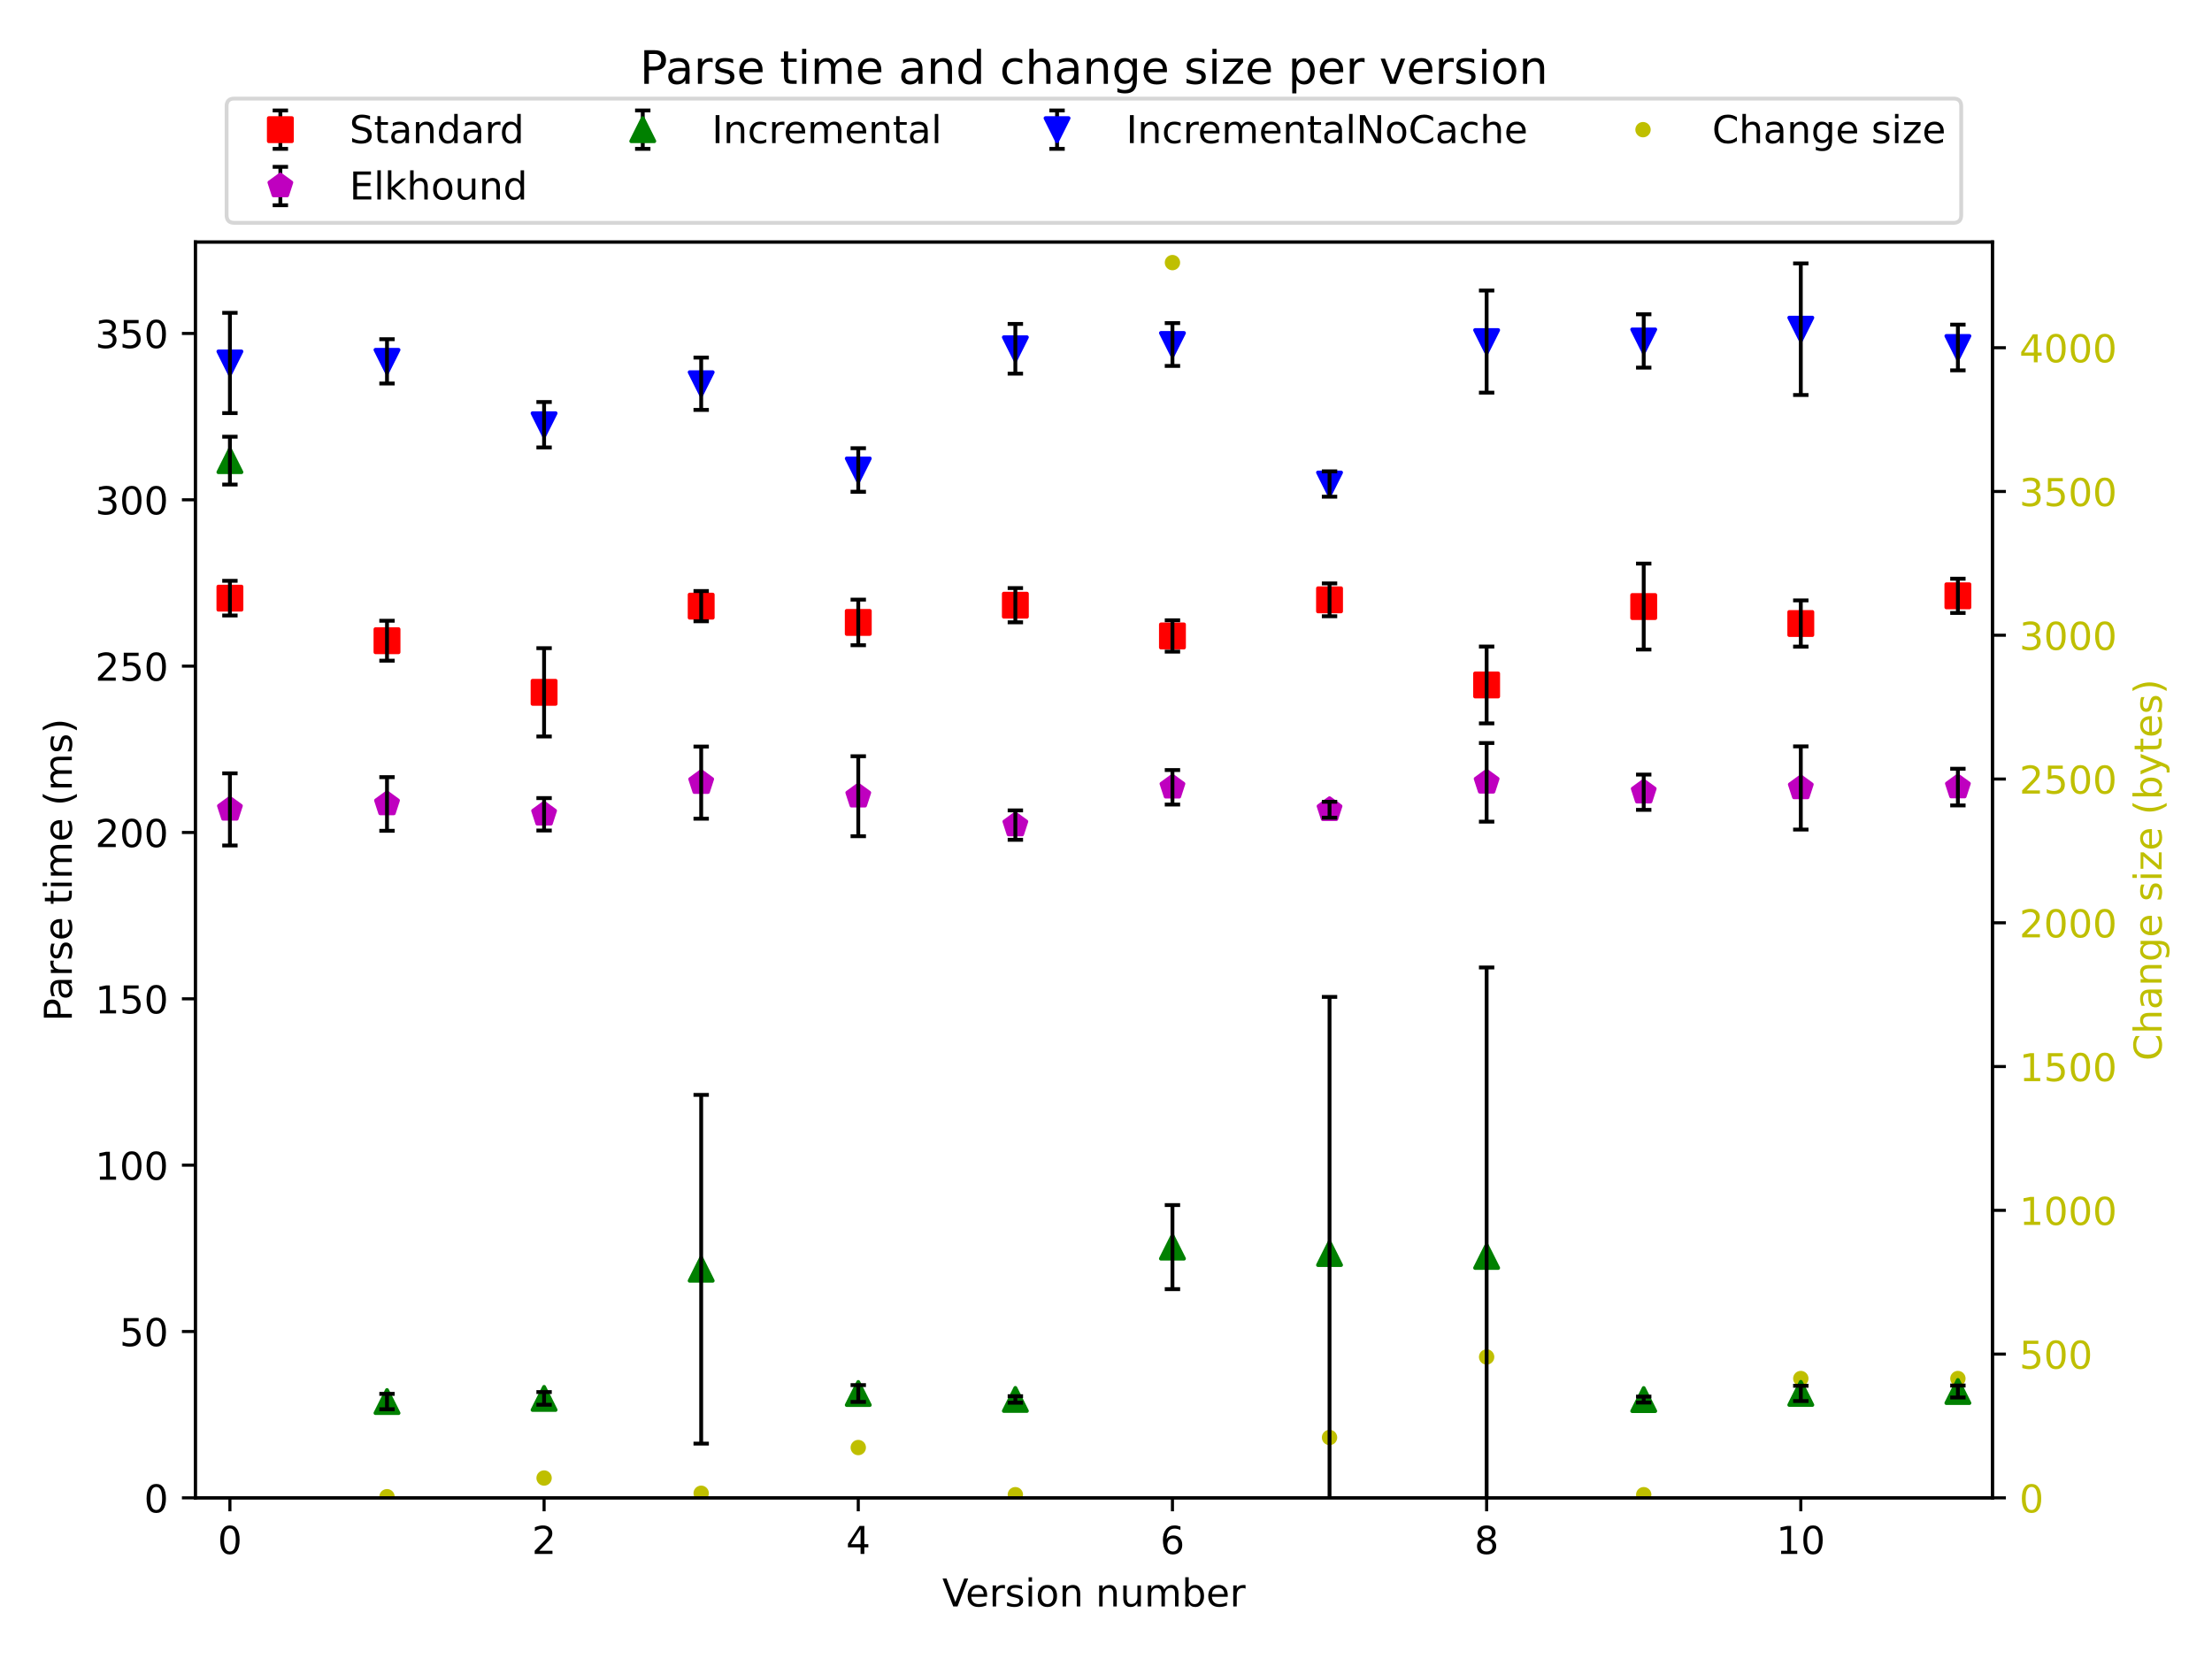 <?xml version="1.0" encoding="utf-8" standalone="no"?>
<!DOCTYPE svg PUBLIC "-//W3C//DTD SVG 1.1//EN"
  "http://www.w3.org/Graphics/SVG/1.1/DTD/svg11.dtd">
<!-- Created with matplotlib (https://matplotlib.org/) -->
<svg height="432pt" version="1.1" viewBox="0 0 576 432" width="576pt" xmlns="http://www.w3.org/2000/svg" xmlns:xlink="http://www.w3.org/1999/xlink">
 <defs>
  <style type="text/css">*{stroke-linecap:butt;stroke-linejoin:round;}</style>
 </defs>
 <g id="figure_1">
  <g id="patch_1">
   <path d="M 0 432 
L 576 432 
L 576 0 
L 0 0 
z
" style="fill:#ffffff;"/>
  </g>
  <g id="axes_1">
   <g id="matplotlib.axis_1">
    <g id="ytick_1">
     <g id="line2d_1">
      <defs>
       <path d="M 0 0 
L 3.5 0 
" id="m959ae2ead9" style="stroke:#000000;stroke-width:0.8;"/>
      </defs>
      <g>
       <use style="stroke:#000000;stroke-width:0.8;" x="518.83" xlink:href="#m959ae2ead9" y="390.04"/>
      </g>
     </g>
     <g id="text_1">
      <!-- 0 -->
      <g style="fill:#bfbf00;" transform="translate(525.83 393.839)scale(0.1 -0.1)">
       <defs>
        <path d="M 31.781 66.406 
Q 24.172 66.406 20.328 58.906 
Q 16.5 51.422 16.5 36.375 
Q 16.5 21.391 20.328 13.891 
Q 24.172 6.391 31.781 6.391 
Q 39.453 6.391 43.281 13.891 
Q 47.125 21.391 47.125 36.375 
Q 47.125 51.422 43.281 58.906 
Q 39.453 66.406 31.781 66.406 
z
M 31.781 74.219 
Q 44.047 74.219 50.516 64.516 
Q 56.984 54.828 56.984 36.375 
Q 56.984 17.969 50.516 8.266 
Q 44.047 -1.422 31.781 -1.422 
Q 19.531 -1.422 13.062 8.266 
Q 6.594 17.969 6.594 36.375 
Q 6.594 54.828 13.062 64.516 
Q 19.531 74.219 31.781 74.219 
z
" id="DejaVuSans-48"/>
       </defs>
       <use xlink:href="#DejaVuSans-48"/>
      </g>
     </g>
    </g>
    <g id="ytick_2">
     <g id="line2d_2">
      <g>
       <use style="stroke:#000000;stroke-width:0.8;" x="518.83" xlink:href="#m959ae2ead9" y="352.603"/>
      </g>
     </g>
     <g id="text_2">
      <!-- 500 -->
      <g style="fill:#bfbf00;" transform="translate(525.83 356.402)scale(0.1 -0.1)">
       <defs>
        <path d="M 10.797 72.906 
L 49.516 72.906 
L 49.516 64.594 
L 19.828 64.594 
L 19.828 46.734 
Q 21.969 47.469 24.109 47.828 
Q 26.266 48.188 28.422 48.188 
Q 40.625 48.188 47.75 41.5 
Q 54.891 34.812 54.891 23.391 
Q 54.891 11.625 47.562 5.094 
Q 40.234 -1.422 26.906 -1.422 
Q 22.312 -1.422 17.547 -0.641 
Q 12.797 0.141 7.719 1.703 
L 7.719 11.625 
Q 12.109 9.234 16.797 8.062 
Q 21.484 6.891 26.703 6.891 
Q 35.156 6.891 40.078 11.328 
Q 45.016 15.766 45.016 23.391 
Q 45.016 31 40.078 35.438 
Q 35.156 39.891 26.703 39.891 
Q 22.75 39.891 18.812 39.016 
Q 14.891 38.141 10.797 36.281 
z
" id="DejaVuSans-53"/>
       </defs>
       <use xlink:href="#DejaVuSans-53"/>
       <use x="63.623" xlink:href="#DejaVuSans-48"/>
       <use x="127.246" xlink:href="#DejaVuSans-48"/>
      </g>
     </g>
    </g>
    <g id="ytick_3">
     <g id="line2d_3">
      <g>
       <use style="stroke:#000000;stroke-width:0.8;" x="518.83" xlink:href="#m959ae2ead9" y="315.166"/>
      </g>
     </g>
     <g id="text_3">
      <!-- 1000 -->
      <g style="fill:#bfbf00;" transform="translate(525.83 318.965)scale(0.1 -0.1)">
       <defs>
        <path d="M 12.406 8.297 
L 28.516 8.297 
L 28.516 63.922 
L 10.984 60.406 
L 10.984 69.391 
L 28.422 72.906 
L 38.281 72.906 
L 38.281 8.297 
L 54.391 8.297 
L 54.391 0 
L 12.406 0 
z
" id="DejaVuSans-49"/>
       </defs>
       <use xlink:href="#DejaVuSans-49"/>
       <use x="63.623" xlink:href="#DejaVuSans-48"/>
       <use x="127.246" xlink:href="#DejaVuSans-48"/>
       <use x="190.869" xlink:href="#DejaVuSans-48"/>
      </g>
     </g>
    </g>
    <g id="ytick_4">
     <g id="line2d_4">
      <g>
       <use style="stroke:#000000;stroke-width:0.8;" x="518.83" xlink:href="#m959ae2ead9" y="277.729"/>
      </g>
     </g>
     <g id="text_4">
      <!-- 1500 -->
      <g style="fill:#bfbf00;" transform="translate(525.83 281.528)scale(0.1 -0.1)">
       <use xlink:href="#DejaVuSans-49"/>
       <use x="63.623" xlink:href="#DejaVuSans-53"/>
       <use x="127.246" xlink:href="#DejaVuSans-48"/>
       <use x="190.869" xlink:href="#DejaVuSans-48"/>
      </g>
     </g>
    </g>
    <g id="ytick_5">
     <g id="line2d_5">
      <g>
       <use style="stroke:#000000;stroke-width:0.8;" x="518.83" xlink:href="#m959ae2ead9" y="240.291"/>
      </g>
     </g>
     <g id="text_5">
      <!-- 2000 -->
      <g style="fill:#bfbf00;" transform="translate(525.83 244.091)scale(0.1 -0.1)">
       <defs>
        <path d="M 19.188 8.297 
L 53.609 8.297 
L 53.609 0 
L 7.328 0 
L 7.328 8.297 
Q 12.938 14.109 22.625 23.891 
Q 32.328 33.688 34.812 36.531 
Q 39.547 41.844 41.422 45.531 
Q 43.312 49.219 43.312 52.781 
Q 43.312 58.594 39.234 62.25 
Q 35.156 65.922 28.609 65.922 
Q 23.969 65.922 18.812 64.312 
Q 13.672 62.703 7.812 59.422 
L 7.812 69.391 
Q 13.766 71.781 18.938 73 
Q 24.125 74.219 28.422 74.219 
Q 39.75 74.219 46.484 68.547 
Q 53.219 62.891 53.219 53.422 
Q 53.219 48.922 51.531 44.891 
Q 49.859 40.875 45.406 35.406 
Q 44.188 33.984 37.641 27.219 
Q 31.109 20.453 19.188 8.297 
z
" id="DejaVuSans-50"/>
       </defs>
       <use xlink:href="#DejaVuSans-50"/>
       <use x="63.623" xlink:href="#DejaVuSans-48"/>
       <use x="127.246" xlink:href="#DejaVuSans-48"/>
       <use x="190.869" xlink:href="#DejaVuSans-48"/>
      </g>
     </g>
    </g>
    <g id="ytick_6">
     <g id="line2d_6">
      <g>
       <use style="stroke:#000000;stroke-width:0.8;" x="518.83" xlink:href="#m959ae2ead9" y="202.854"/>
      </g>
     </g>
     <g id="text_6">
      <!-- 2500 -->
      <g style="fill:#bfbf00;" transform="translate(525.83 206.653)scale(0.1 -0.1)">
       <use xlink:href="#DejaVuSans-50"/>
       <use x="63.623" xlink:href="#DejaVuSans-53"/>
       <use x="127.246" xlink:href="#DejaVuSans-48"/>
       <use x="190.869" xlink:href="#DejaVuSans-48"/>
      </g>
     </g>
    </g>
    <g id="ytick_7">
     <g id="line2d_7">
      <g>
       <use style="stroke:#000000;stroke-width:0.8;" x="518.83" xlink:href="#m959ae2ead9" y="165.417"/>
      </g>
     </g>
     <g id="text_7">
      <!-- 3000 -->
      <g style="fill:#bfbf00;" transform="translate(525.83 169.216)scale(0.1 -0.1)">
       <defs>
        <path d="M 40.578 39.312 
Q 47.656 37.797 51.625 33 
Q 55.609 28.219 55.609 21.188 
Q 55.609 10.406 48.188 4.484 
Q 40.766 -1.422 27.094 -1.422 
Q 22.516 -1.422 17.656 -0.516 
Q 12.797 0.391 7.625 2.203 
L 7.625 11.719 
Q 11.719 9.328 16.594 8.109 
Q 21.484 6.891 26.812 6.891 
Q 36.078 6.891 40.938 10.547 
Q 45.797 14.203 45.797 21.188 
Q 45.797 27.641 41.281 31.266 
Q 36.766 34.906 28.719 34.906 
L 20.219 34.906 
L 20.219 43.016 
L 29.109 43.016 
Q 36.375 43.016 40.234 45.922 
Q 44.094 48.828 44.094 54.297 
Q 44.094 59.906 40.109 62.906 
Q 36.141 65.922 28.719 65.922 
Q 24.656 65.922 20.016 65.031 
Q 15.375 64.156 9.812 62.312 
L 9.812 71.094 
Q 15.438 72.656 20.344 73.438 
Q 25.25 74.219 29.594 74.219 
Q 40.828 74.219 47.359 69.109 
Q 53.906 64.016 53.906 55.328 
Q 53.906 49.266 50.438 45.094 
Q 46.969 40.922 40.578 39.312 
z
" id="DejaVuSans-51"/>
       </defs>
       <use xlink:href="#DejaVuSans-51"/>
       <use x="63.623" xlink:href="#DejaVuSans-48"/>
       <use x="127.246" xlink:href="#DejaVuSans-48"/>
       <use x="190.869" xlink:href="#DejaVuSans-48"/>
      </g>
     </g>
    </g>
    <g id="ytick_8">
     <g id="line2d_8">
      <g>
       <use style="stroke:#000000;stroke-width:0.8;" x="518.83" xlink:href="#m959ae2ead9" y="127.98"/>
      </g>
     </g>
     <g id="text_8">
      <!-- 3500 -->
      <g style="fill:#bfbf00;" transform="translate(525.83 131.779)scale(0.1 -0.1)">
       <use xlink:href="#DejaVuSans-51"/>
       <use x="63.623" xlink:href="#DejaVuSans-53"/>
       <use x="127.246" xlink:href="#DejaVuSans-48"/>
       <use x="190.869" xlink:href="#DejaVuSans-48"/>
      </g>
     </g>
    </g>
    <g id="ytick_9">
     <g id="line2d_9">
      <g>
       <use style="stroke:#000000;stroke-width:0.8;" x="518.83" xlink:href="#m959ae2ead9" y="90.543"/>
      </g>
     </g>
     <g id="text_9">
      <!-- 4000 -->
      <g style="fill:#bfbf00;" transform="translate(525.83 94.342)scale(0.1 -0.1)">
       <defs>
        <path d="M 37.797 64.312 
L 12.891 25.391 
L 37.797 25.391 
z
M 35.203 72.906 
L 47.609 72.906 
L 47.609 25.391 
L 58.016 25.391 
L 58.016 17.188 
L 47.609 17.188 
L 47.609 0 
L 37.797 0 
L 37.797 17.188 
L 4.891 17.188 
L 4.891 26.703 
z
" id="DejaVuSans-52"/>
       </defs>
       <use xlink:href="#DejaVuSans-52"/>
       <use x="63.623" xlink:href="#DejaVuSans-48"/>
       <use x="127.246" xlink:href="#DejaVuSans-48"/>
       <use x="190.869" xlink:href="#DejaVuSans-48"/>
      </g>
     </g>
    </g>
    <g id="text_10">
     <!-- Change size (bytes) -->
     <g style="fill:#bfbf00;" transform="translate(562.878 276.225)rotate(-90)scale(0.1 -0.1)">
      <defs>
       <path d="M 64.406 67.281 
L 64.406 56.891 
Q 59.422 61.531 53.781 63.812 
Q 48.141 66.109 41.797 66.109 
Q 29.297 66.109 22.656 58.469 
Q 16.016 50.828 16.016 36.375 
Q 16.016 21.969 22.656 14.328 
Q 29.297 6.688 41.797 6.688 
Q 48.141 6.688 53.781 8.984 
Q 59.422 11.281 64.406 15.922 
L 64.406 5.609 
Q 59.234 2.094 53.438 0.328 
Q 47.656 -1.422 41.219 -1.422 
Q 24.656 -1.422 15.125 8.703 
Q 5.609 18.844 5.609 36.375 
Q 5.609 53.953 15.125 64.078 
Q 24.656 74.219 41.219 74.219 
Q 47.75 74.219 53.531 72.484 
Q 59.328 70.75 64.406 67.281 
z
" id="DejaVuSans-67"/>
       <path d="M 54.891 33.016 
L 54.891 0 
L 45.906 0 
L 45.906 32.719 
Q 45.906 40.484 42.875 44.328 
Q 39.844 48.188 33.797 48.188 
Q 26.516 48.188 22.312 43.547 
Q 18.109 38.922 18.109 30.906 
L 18.109 0 
L 9.078 0 
L 9.078 75.984 
L 18.109 75.984 
L 18.109 46.188 
Q 21.344 51.125 25.703 53.562 
Q 30.078 56 35.797 56 
Q 45.219 56 50.047 50.172 
Q 54.891 44.344 54.891 33.016 
z
" id="DejaVuSans-104"/>
       <path d="M 34.281 27.484 
Q 23.391 27.484 19.188 25 
Q 14.984 22.516 14.984 16.5 
Q 14.984 11.719 18.141 8.906 
Q 21.297 6.109 26.703 6.109 
Q 34.188 6.109 38.703 11.406 
Q 43.219 16.703 43.219 25.484 
L 43.219 27.484 
z
M 52.203 31.203 
L 52.203 0 
L 43.219 0 
L 43.219 8.297 
Q 40.141 3.328 35.547 0.953 
Q 30.953 -1.422 24.312 -1.422 
Q 15.922 -1.422 10.953 3.297 
Q 6 8.016 6 15.922 
Q 6 25.141 12.172 29.828 
Q 18.359 34.516 30.609 34.516 
L 43.219 34.516 
L 43.219 35.406 
Q 43.219 41.609 39.141 45 
Q 35.062 48.391 27.688 48.391 
Q 23 48.391 18.547 47.266 
Q 14.109 46.141 10.016 43.891 
L 10.016 52.203 
Q 14.938 54.109 19.578 55.047 
Q 24.219 56 28.609 56 
Q 40.484 56 46.344 49.844 
Q 52.203 43.703 52.203 31.203 
z
" id="DejaVuSans-97"/>
       <path d="M 54.891 33.016 
L 54.891 0 
L 45.906 0 
L 45.906 32.719 
Q 45.906 40.484 42.875 44.328 
Q 39.844 48.188 33.797 48.188 
Q 26.516 48.188 22.312 43.547 
Q 18.109 38.922 18.109 30.906 
L 18.109 0 
L 9.078 0 
L 9.078 54.688 
L 18.109 54.688 
L 18.109 46.188 
Q 21.344 51.125 25.703 53.562 
Q 30.078 56 35.797 56 
Q 45.219 56 50.047 50.172 
Q 54.891 44.344 54.891 33.016 
z
" id="DejaVuSans-110"/>
       <path d="M 45.406 27.984 
Q 45.406 37.75 41.375 43.109 
Q 37.359 48.484 30.078 48.484 
Q 22.859 48.484 18.828 43.109 
Q 14.797 37.75 14.797 27.984 
Q 14.797 18.266 18.828 12.891 
Q 22.859 7.516 30.078 7.516 
Q 37.359 7.516 41.375 12.891 
Q 45.406 18.266 45.406 27.984 
z
M 54.391 6.781 
Q 54.391 -7.172 48.188 -13.984 
Q 42 -20.797 29.203 -20.797 
Q 24.469 -20.797 20.266 -20.094 
Q 16.062 -19.391 12.109 -17.922 
L 12.109 -9.188 
Q 16.062 -11.328 19.922 -12.344 
Q 23.781 -13.375 27.781 -13.375 
Q 36.625 -13.375 41.016 -8.766 
Q 45.406 -4.156 45.406 5.172 
L 45.406 9.625 
Q 42.625 4.781 38.281 2.391 
Q 33.938 0 27.875 0 
Q 17.828 0 11.672 7.656 
Q 5.516 15.328 5.516 27.984 
Q 5.516 40.672 11.672 48.328 
Q 17.828 56 27.875 56 
Q 33.938 56 38.281 53.609 
Q 42.625 51.219 45.406 46.391 
L 45.406 54.688 
L 54.391 54.688 
z
" id="DejaVuSans-103"/>
       <path d="M 56.203 29.594 
L 56.203 25.203 
L 14.891 25.203 
Q 15.484 15.922 20.484 11.062 
Q 25.484 6.203 34.422 6.203 
Q 39.594 6.203 44.453 7.469 
Q 49.312 8.734 54.109 11.281 
L 54.109 2.781 
Q 49.266 0.734 44.188 -0.344 
Q 39.109 -1.422 33.891 -1.422 
Q 20.797 -1.422 13.156 6.188 
Q 5.516 13.812 5.516 26.812 
Q 5.516 40.234 12.766 48.109 
Q 20.016 56 32.328 56 
Q 43.359 56 49.781 48.891 
Q 56.203 41.797 56.203 29.594 
z
M 47.219 32.234 
Q 47.125 39.594 43.094 43.984 
Q 39.062 48.391 32.422 48.391 
Q 24.906 48.391 20.391 44.141 
Q 15.875 39.891 15.188 32.172 
z
" id="DejaVuSans-101"/>
       <path id="DejaVuSans-32"/>
       <path d="M 44.281 53.078 
L 44.281 44.578 
Q 40.484 46.531 36.375 47.5 
Q 32.281 48.484 27.875 48.484 
Q 21.188 48.484 17.844 46.438 
Q 14.5 44.391 14.5 40.281 
Q 14.5 37.156 16.891 35.375 
Q 19.281 33.594 26.516 31.984 
L 29.594 31.297 
Q 39.156 29.25 43.188 25.516 
Q 47.219 21.781 47.219 15.094 
Q 47.219 7.469 41.188 3.016 
Q 35.156 -1.422 24.609 -1.422 
Q 20.219 -1.422 15.453 -0.562 
Q 10.688 0.297 5.422 2 
L 5.422 11.281 
Q 10.406 8.688 15.234 7.391 
Q 20.062 6.109 24.812 6.109 
Q 31.156 6.109 34.562 8.281 
Q 37.984 10.453 37.984 14.406 
Q 37.984 18.062 35.516 20.016 
Q 33.062 21.969 24.703 23.781 
L 21.578 24.516 
Q 13.234 26.266 9.516 29.906 
Q 5.812 33.547 5.812 39.891 
Q 5.812 47.609 11.281 51.797 
Q 16.75 56 26.812 56 
Q 31.781 56 36.172 55.266 
Q 40.578 54.547 44.281 53.078 
z
" id="DejaVuSans-115"/>
       <path d="M 9.422 54.688 
L 18.406 54.688 
L 18.406 0 
L 9.422 0 
z
M 9.422 75.984 
L 18.406 75.984 
L 18.406 64.594 
L 9.422 64.594 
z
" id="DejaVuSans-105"/>
       <path d="M 5.516 54.688 
L 48.188 54.688 
L 48.188 46.484 
L 14.406 7.172 
L 48.188 7.172 
L 48.188 0 
L 4.297 0 
L 4.297 8.203 
L 38.094 47.516 
L 5.516 47.516 
z
" id="DejaVuSans-122"/>
       <path d="M 31 75.875 
Q 24.469 64.656 21.281 53.656 
Q 18.109 42.672 18.109 31.391 
Q 18.109 20.125 21.312 9.062 
Q 24.516 -2 31 -13.188 
L 23.188 -13.188 
Q 15.875 -1.703 12.234 9.375 
Q 8.594 20.453 8.594 31.391 
Q 8.594 42.281 12.203 53.312 
Q 15.828 64.359 23.188 75.875 
z
" id="DejaVuSans-40"/>
       <path d="M 48.688 27.297 
Q 48.688 37.203 44.609 42.844 
Q 40.531 48.484 33.406 48.484 
Q 26.266 48.484 22.188 42.844 
Q 18.109 37.203 18.109 27.297 
Q 18.109 17.391 22.188 11.75 
Q 26.266 6.109 33.406 6.109 
Q 40.531 6.109 44.609 11.75 
Q 48.688 17.391 48.688 27.297 
z
M 18.109 46.391 
Q 20.953 51.266 25.266 53.625 
Q 29.594 56 35.594 56 
Q 45.562 56 51.781 48.094 
Q 58.016 40.188 58.016 27.297 
Q 58.016 14.406 51.781 6.484 
Q 45.562 -1.422 35.594 -1.422 
Q 29.594 -1.422 25.266 0.953 
Q 20.953 3.328 18.109 8.203 
L 18.109 0 
L 9.078 0 
L 9.078 75.984 
L 18.109 75.984 
z
" id="DejaVuSans-98"/>
       <path d="M 32.172 -5.078 
Q 28.375 -14.844 24.75 -17.812 
Q 21.141 -20.797 15.094 -20.797 
L 7.906 -20.797 
L 7.906 -13.281 
L 13.188 -13.281 
Q 16.891 -13.281 18.938 -11.516 
Q 21 -9.766 23.484 -3.219 
L 25.094 0.875 
L 2.984 54.688 
L 12.5 54.688 
L 29.594 11.922 
L 46.688 54.688 
L 56.203 54.688 
z
" id="DejaVuSans-121"/>
       <path d="M 18.312 70.219 
L 18.312 54.688 
L 36.812 54.688 
L 36.812 47.703 
L 18.312 47.703 
L 18.312 18.016 
Q 18.312 11.328 20.141 9.422 
Q 21.969 7.516 27.594 7.516 
L 36.812 7.516 
L 36.812 0 
L 27.594 0 
Q 17.188 0 13.234 3.875 
Q 9.281 7.766 9.281 18.016 
L 9.281 47.703 
L 2.688 47.703 
L 2.688 54.688 
L 9.281 54.688 
L 9.281 70.219 
z
" id="DejaVuSans-116"/>
       <path d="M 8.016 75.875 
L 15.828 75.875 
Q 23.141 64.359 26.781 53.312 
Q 30.422 42.281 30.422 31.391 
Q 30.422 20.453 26.781 9.375 
Q 23.141 -1.703 15.828 -13.188 
L 8.016 -13.188 
Q 14.5 -2 17.703 9.062 
Q 20.906 20.125 20.906 31.391 
Q 20.906 42.672 17.703 53.656 
Q 14.5 64.656 8.016 75.875 
z
" id="DejaVuSans-41"/>
      </defs>
      <use xlink:href="#DejaVuSans-67"/>
      <use x="69.824" xlink:href="#DejaVuSans-104"/>
      <use x="133.203" xlink:href="#DejaVuSans-97"/>
      <use x="194.482" xlink:href="#DejaVuSans-110"/>
      <use x="257.861" xlink:href="#DejaVuSans-103"/>
      <use x="321.338" xlink:href="#DejaVuSans-101"/>
      <use x="382.861" xlink:href="#DejaVuSans-32"/>
      <use x="414.648" xlink:href="#DejaVuSans-115"/>
      <use x="466.748" xlink:href="#DejaVuSans-105"/>
      <use x="494.531" xlink:href="#DejaVuSans-122"/>
      <use x="547.021" xlink:href="#DejaVuSans-101"/>
      <use x="608.545" xlink:href="#DejaVuSans-32"/>
      <use x="640.332" xlink:href="#DejaVuSans-40"/>
      <use x="679.346" xlink:href="#DejaVuSans-98"/>
      <use x="742.822" xlink:href="#DejaVuSans-121"/>
      <use x="802.002" xlink:href="#DejaVuSans-116"/>
      <use x="841.211" xlink:href="#DejaVuSans-101"/>
      <use x="902.734" xlink:href="#DejaVuSans-115"/>
      <use x="954.834" xlink:href="#DejaVuSans-41"/>
     </g>
    </g>
   </g>
   <g id="line2d_10">
    <defs>
     <path d="M 0 1.5 
C 0.398 1.5 0.779 1.342 1.061 1.061 
C 1.342 0.779 1.5 0.398 1.5 0 
C 1.5 -0.398 1.342 -0.779 1.061 -1.061 
C 0.779 -1.342 0.398 -1.5 0 -1.5 
C -0.398 -1.5 -0.779 -1.342 -1.061 -1.061 
C -1.342 -0.779 -1.5 -0.398 -1.5 0 
C -1.5 0.398 -1.342 0.779 -1.061 1.061 
C -0.779 1.342 -0.398 1.5 0 1.5 
z
" id="m79099a0aaf" style="stroke:#bfbf00;"/>
    </defs>
    <g clip-path="url(#p12d92d61ae)">
     <use style="fill:#bfbf00;stroke:#bfbf00;" x="100.775" xlink:href="#m79099a0aaf" y="389.741"/>
     <use style="fill:#bfbf00;stroke:#bfbf00;" x="141.68" xlink:href="#m79099a0aaf" y="384.874"/>
     <use style="fill:#bfbf00;stroke:#bfbf00;" x="182.586" xlink:href="#m79099a0aaf" y="388.842"/>
     <use style="fill:#bfbf00;stroke:#bfbf00;" x="223.492" xlink:href="#m79099a0aaf" y="376.937"/>
     <use style="fill:#bfbf00;stroke:#bfbf00;" x="264.397" xlink:href="#m79099a0aaf" y="389.216"/>
     <use style="fill:#bfbf00;stroke:#bfbf00;" x="305.303" xlink:href="#m79099a0aaf" y="68.38"/>
     <use style="fill:#bfbf00;stroke:#bfbf00;" x="346.208" xlink:href="#m79099a0aaf" y="374.316"/>
     <use style="fill:#bfbf00;stroke:#bfbf00;" x="387.114" xlink:href="#m79099a0aaf" y="353.352"/>
     <use style="fill:#bfbf00;stroke:#bfbf00;" x="428.02" xlink:href="#m79099a0aaf" y="389.216"/>
     <use style="fill:#bfbf00;stroke:#bfbf00;" x="468.925" xlink:href="#m79099a0aaf" y="358.967"/>
     <use style="fill:#bfbf00;stroke:#bfbf00;" x="509.831" xlink:href="#m79099a0aaf" y="358.967"/>
    </g>
   </g>
   <g id="patch_2">
    <path d="M 50.87 390.04 
L 50.87 63.024 
" style="fill:none;stroke:#000000;stroke-linecap:square;stroke-linejoin:miter;stroke-width:0.8;"/>
   </g>
   <g id="patch_3">
    <path d="M 518.83 390.04 
L 518.83 63.024 
" style="fill:none;stroke:#000000;stroke-linecap:square;stroke-linejoin:miter;stroke-width:0.8;"/>
   </g>
   <g id="patch_4">
    <path d="M 50.87 390.04 
L 518.83 390.04 
" style="fill:none;stroke:#000000;stroke-linecap:square;stroke-linejoin:miter;stroke-width:0.8;"/>
   </g>
   <g id="patch_5">
    <path d="M 50.87 63.024 
L 518.83 63.024 
" style="fill:none;stroke:#000000;stroke-linecap:square;stroke-linejoin:miter;stroke-width:0.8;"/>
   </g>
   <g id="legend_1">
    <g id="patch_6">
     <path d="M 61.006 58.024 
L 508.694 58.024 
Q 510.694 58.024 510.694 56.024 
L 510.694 27.668 
Q 510.694 25.668 508.694 25.668 
L 61.006 25.668 
Q 59.006 25.668 59.006 27.668 
L 59.006 56.024 
Q 59.006 58.024 61.006 58.024 
z
" style="fill:#ffffff;opacity:0.8;stroke:#cccccc;stroke-linejoin:miter;"/>
    </g>
    <g id="LineCollection_1">
     <path d="M 73.006 38.766 
L 73.006 28.766 
" style="fill:none;stroke:#000000;"/>
    </g>
    <g id="line2d_11">
     <defs>
      <path d="M 2 0 
L -2 -0 
" id="m6e308ed983" style="stroke:#000000;"/>
     </defs>
     <g>
      <use style="stroke:#000000;" x="73.006" xlink:href="#m6e308ed983" y="38.766"/>
     </g>
    </g>
    <g id="line2d_12">
     <g>
      <use style="stroke:#000000;" x="73.006" xlink:href="#m6e308ed983" y="28.766"/>
     </g>
    </g>
    <g id="line2d_13"/>
    <g id="line2d_14">
     <defs>
      <path d="M -3 3 
L 3 3 
L 3 -3 
L -3 -3 
z
" id="m4599102e92" style="stroke:#ff0000;stroke-linejoin:miter;"/>
     </defs>
     <g>
      <use style="fill:#ff0000;stroke:#ff0000;stroke-linejoin:miter;" x="73.006" xlink:href="#m4599102e92" y="33.766"/>
     </g>
    </g>
    <g id="text_11">
     <!-- Standard -->
     <g transform="translate(91.006 37.266)scale(0.1 -0.1)">
      <defs>
       <path d="M 53.516 70.516 
L 53.516 60.891 
Q 47.906 63.578 42.922 64.891 
Q 37.938 66.219 33.297 66.219 
Q 25.25 66.219 20.875 63.094 
Q 16.5 59.969 16.5 54.203 
Q 16.5 49.359 19.406 46.891 
Q 22.312 44.438 30.422 42.922 
L 36.375 41.703 
Q 47.406 39.594 52.656 34.297 
Q 57.906 29 57.906 20.125 
Q 57.906 9.516 50.797 4.047 
Q 43.703 -1.422 29.984 -1.422 
Q 24.812 -1.422 18.969 -0.25 
Q 13.141 0.922 6.891 3.219 
L 6.891 13.375 
Q 12.891 10.016 18.656 8.297 
Q 24.422 6.594 29.984 6.594 
Q 38.422 6.594 43.016 9.906 
Q 47.609 13.234 47.609 19.391 
Q 47.609 24.75 44.312 27.781 
Q 41.016 30.812 33.5 32.328 
L 27.484 33.5 
Q 16.453 35.688 11.516 40.375 
Q 6.594 45.062 6.594 53.422 
Q 6.594 63.094 13.406 68.656 
Q 20.219 74.219 32.172 74.219 
Q 37.312 74.219 42.625 73.281 
Q 47.953 72.359 53.516 70.516 
z
" id="DejaVuSans-83"/>
       <path d="M 45.406 46.391 
L 45.406 75.984 
L 54.391 75.984 
L 54.391 0 
L 45.406 0 
L 45.406 8.203 
Q 42.578 3.328 38.25 0.953 
Q 33.938 -1.422 27.875 -1.422 
Q 17.969 -1.422 11.734 6.484 
Q 5.516 14.406 5.516 27.297 
Q 5.516 40.188 11.734 48.094 
Q 17.969 56 27.875 56 
Q 33.938 56 38.25 53.625 
Q 42.578 51.266 45.406 46.391 
z
M 14.797 27.297 
Q 14.797 17.391 18.875 11.75 
Q 22.953 6.109 30.078 6.109 
Q 37.203 6.109 41.297 11.75 
Q 45.406 17.391 45.406 27.297 
Q 45.406 37.203 41.297 42.844 
Q 37.203 48.484 30.078 48.484 
Q 22.953 48.484 18.875 42.844 
Q 14.797 37.203 14.797 27.297 
z
" id="DejaVuSans-100"/>
       <path d="M 41.109 46.297 
Q 39.594 47.172 37.812 47.578 
Q 36.031 48 33.891 48 
Q 26.266 48 22.188 43.047 
Q 18.109 38.094 18.109 28.812 
L 18.109 0 
L 9.078 0 
L 9.078 54.688 
L 18.109 54.688 
L 18.109 46.188 
Q 20.953 51.172 25.484 53.578 
Q 30.031 56 36.531 56 
Q 37.453 56 38.578 55.875 
Q 39.703 55.766 41.062 55.516 
z
" id="DejaVuSans-114"/>
      </defs>
      <use xlink:href="#DejaVuSans-83"/>
      <use x="63.477" xlink:href="#DejaVuSans-116"/>
      <use x="102.686" xlink:href="#DejaVuSans-97"/>
      <use x="163.965" xlink:href="#DejaVuSans-110"/>
      <use x="227.344" xlink:href="#DejaVuSans-100"/>
      <use x="290.82" xlink:href="#DejaVuSans-97"/>
      <use x="352.1" xlink:href="#DejaVuSans-114"/>
      <use x="391.463" xlink:href="#DejaVuSans-100"/>
     </g>
    </g>
    <g id="LineCollection_2">
     <path d="M 73.006 53.444 
L 73.006 43.444 
" style="fill:none;stroke:#000000;"/>
    </g>
    <g id="line2d_15">
     <g>
      <use style="stroke:#000000;" x="73.006" xlink:href="#m6e308ed983" y="53.444"/>
     </g>
    </g>
    <g id="line2d_16">
     <g>
      <use style="stroke:#000000;" x="73.006" xlink:href="#m6e308ed983" y="43.444"/>
     </g>
    </g>
    <g id="line2d_17"/>
    <g id="line2d_18">
     <defs>
      <path d="M 0 -3 
L -2.853 -0.927 
L -1.763 2.427 
L 1.763 2.427 
L 2.853 -0.927 
z
" id="m6d364dd62b" style="stroke:#bf00bf;stroke-linejoin:miter;"/>
     </defs>
     <g>
      <use style="fill:#bf00bf;stroke:#bf00bf;stroke-linejoin:miter;" x="73.006" xlink:href="#m6d364dd62b" y="48.444"/>
     </g>
    </g>
    <g id="text_12">
     <!-- Elkhound -->
     <g transform="translate(91.006 51.944)scale(0.1 -0.1)">
      <defs>
       <path d="M 9.812 72.906 
L 55.906 72.906 
L 55.906 64.594 
L 19.672 64.594 
L 19.672 43.016 
L 54.391 43.016 
L 54.391 34.719 
L 19.672 34.719 
L 19.672 8.297 
L 56.781 8.297 
L 56.781 0 
L 9.812 0 
z
" id="DejaVuSans-69"/>
       <path d="M 9.422 75.984 
L 18.406 75.984 
L 18.406 0 
L 9.422 0 
z
" id="DejaVuSans-108"/>
       <path d="M 9.078 75.984 
L 18.109 75.984 
L 18.109 31.109 
L 44.922 54.688 
L 56.391 54.688 
L 27.391 29.109 
L 57.625 0 
L 45.906 0 
L 18.109 26.703 
L 18.109 0 
L 9.078 0 
z
" id="DejaVuSans-107"/>
       <path d="M 30.609 48.391 
Q 23.391 48.391 19.188 42.75 
Q 14.984 37.109 14.984 27.297 
Q 14.984 17.484 19.156 11.844 
Q 23.344 6.203 30.609 6.203 
Q 37.797 6.203 41.984 11.859 
Q 46.188 17.531 46.188 27.297 
Q 46.188 37.016 41.984 42.703 
Q 37.797 48.391 30.609 48.391 
z
M 30.609 56 
Q 42.328 56 49.016 48.375 
Q 55.719 40.766 55.719 27.297 
Q 55.719 13.875 49.016 6.219 
Q 42.328 -1.422 30.609 -1.422 
Q 18.844 -1.422 12.172 6.219 
Q 5.516 13.875 5.516 27.297 
Q 5.516 40.766 12.172 48.375 
Q 18.844 56 30.609 56 
z
" id="DejaVuSans-111"/>
       <path d="M 8.5 21.578 
L 8.5 54.688 
L 17.484 54.688 
L 17.484 21.922 
Q 17.484 14.156 20.5 10.266 
Q 23.531 6.391 29.594 6.391 
Q 36.859 6.391 41.078 11.031 
Q 45.312 15.672 45.312 23.688 
L 45.312 54.688 
L 54.297 54.688 
L 54.297 0 
L 45.312 0 
L 45.312 8.406 
Q 42.047 3.422 37.719 1 
Q 33.406 -1.422 27.688 -1.422 
Q 18.266 -1.422 13.375 4.438 
Q 8.5 10.297 8.5 21.578 
z
M 31.109 56 
z
" id="DejaVuSans-117"/>
      </defs>
      <use xlink:href="#DejaVuSans-69"/>
      <use x="63.184" xlink:href="#DejaVuSans-108"/>
      <use x="90.967" xlink:href="#DejaVuSans-107"/>
      <use x="148.877" xlink:href="#DejaVuSans-104"/>
      <use x="212.256" xlink:href="#DejaVuSans-111"/>
      <use x="273.438" xlink:href="#DejaVuSans-117"/>
      <use x="336.816" xlink:href="#DejaVuSans-110"/>
      <use x="400.195" xlink:href="#DejaVuSans-100"/>
     </g>
    </g>
    <g id="LineCollection_3">
     <path d="M 167.373 38.766 
L 167.373 28.766 
" style="fill:none;stroke:#000000;"/>
    </g>
    <g id="line2d_19">
     <g>
      <use style="stroke:#000000;" x="167.373" xlink:href="#m6e308ed983" y="38.766"/>
     </g>
    </g>
    <g id="line2d_20">
     <g>
      <use style="stroke:#000000;" x="167.373" xlink:href="#m6e308ed983" y="28.766"/>
     </g>
    </g>
    <g id="line2d_21"/>
    <g id="line2d_22">
     <defs>
      <path d="M 0 -3 
L -3 3 
L 3 3 
z
" id="mdf197f950c" style="stroke:#008000;stroke-linejoin:miter;"/>
     </defs>
     <g>
      <use style="fill:#008000;stroke:#008000;stroke-linejoin:miter;" x="167.373" xlink:href="#mdf197f950c" y="33.766"/>
     </g>
    </g>
    <g id="text_13">
     <!-- Incremental -->
     <g transform="translate(185.373 37.266)scale(0.1 -0.1)">
      <defs>
       <path d="M 9.812 72.906 
L 19.672 72.906 
L 19.672 0 
L 9.812 0 
z
" id="DejaVuSans-73"/>
       <path d="M 48.781 52.594 
L 48.781 44.188 
Q 44.969 46.297 41.141 47.344 
Q 37.312 48.391 33.406 48.391 
Q 24.656 48.391 19.812 42.844 
Q 14.984 37.312 14.984 27.297 
Q 14.984 17.281 19.812 11.734 
Q 24.656 6.203 33.406 6.203 
Q 37.312 6.203 41.141 7.25 
Q 44.969 8.297 48.781 10.406 
L 48.781 2.094 
Q 45.016 0.344 40.984 -0.531 
Q 36.969 -1.422 32.422 -1.422 
Q 20.062 -1.422 12.781 6.344 
Q 5.516 14.109 5.516 27.297 
Q 5.516 40.672 12.859 48.328 
Q 20.219 56 33.016 56 
Q 37.156 56 41.109 55.141 
Q 45.062 54.297 48.781 52.594 
z
" id="DejaVuSans-99"/>
       <path d="M 52 44.188 
Q 55.375 50.25 60.062 53.125 
Q 64.75 56 71.094 56 
Q 79.641 56 84.281 50.016 
Q 88.922 44.047 88.922 33.016 
L 88.922 0 
L 79.891 0 
L 79.891 32.719 
Q 79.891 40.578 77.094 44.375 
Q 74.312 48.188 68.609 48.188 
Q 61.625 48.188 57.562 43.547 
Q 53.516 38.922 53.516 30.906 
L 53.516 0 
L 44.484 0 
L 44.484 32.719 
Q 44.484 40.625 41.703 44.406 
Q 38.922 48.188 33.109 48.188 
Q 26.219 48.188 22.156 43.531 
Q 18.109 38.875 18.109 30.906 
L 18.109 0 
L 9.078 0 
L 9.078 54.688 
L 18.109 54.688 
L 18.109 46.188 
Q 21.188 51.219 25.484 53.609 
Q 29.781 56 35.688 56 
Q 41.656 56 45.828 52.969 
Q 50 49.953 52 44.188 
z
" id="DejaVuSans-109"/>
      </defs>
      <use xlink:href="#DejaVuSans-73"/>
      <use x="29.492" xlink:href="#DejaVuSans-110"/>
      <use x="92.871" xlink:href="#DejaVuSans-99"/>
      <use x="147.852" xlink:href="#DejaVuSans-114"/>
      <use x="186.715" xlink:href="#DejaVuSans-101"/>
      <use x="248.238" xlink:href="#DejaVuSans-109"/>
      <use x="345.65" xlink:href="#DejaVuSans-101"/>
      <use x="407.174" xlink:href="#DejaVuSans-110"/>
      <use x="470.553" xlink:href="#DejaVuSans-116"/>
      <use x="509.762" xlink:href="#DejaVuSans-97"/>
      <use x="571.041" xlink:href="#DejaVuSans-108"/>
     </g>
    </g>
    <g id="LineCollection_4">
     <path d="M 275.256 38.766 
L 275.256 28.766 
" style="fill:none;stroke:#000000;"/>
    </g>
    <g id="line2d_23">
     <g>
      <use style="stroke:#000000;" x="275.256" xlink:href="#m6e308ed983" y="38.766"/>
     </g>
    </g>
    <g id="line2d_24">
     <g>
      <use style="stroke:#000000;" x="275.256" xlink:href="#m6e308ed983" y="28.766"/>
     </g>
    </g>
    <g id="line2d_25"/>
    <g id="line2d_26">
     <defs>
      <path d="M -0 3 
L 3 -3 
L -3 -3 
z
" id="m961da22476" style="stroke:#0000ff;stroke-linejoin:miter;"/>
     </defs>
     <g>
      <use style="fill:#0000ff;stroke:#0000ff;stroke-linejoin:miter;" x="275.256" xlink:href="#m961da22476" y="33.766"/>
     </g>
    </g>
    <g id="text_14">
     <!-- IncrementalNoCache -->
     <g transform="translate(293.256 37.266)scale(0.1 -0.1)">
      <defs>
       <path d="M 9.812 72.906 
L 23.094 72.906 
L 55.422 11.922 
L 55.422 72.906 
L 64.984 72.906 
L 64.984 0 
L 51.703 0 
L 19.391 60.984 
L 19.391 0 
L 9.812 0 
z
" id="DejaVuSans-78"/>
      </defs>
      <use xlink:href="#DejaVuSans-73"/>
      <use x="29.492" xlink:href="#DejaVuSans-110"/>
      <use x="92.871" xlink:href="#DejaVuSans-99"/>
      <use x="147.852" xlink:href="#DejaVuSans-114"/>
      <use x="186.715" xlink:href="#DejaVuSans-101"/>
      <use x="248.238" xlink:href="#DejaVuSans-109"/>
      <use x="345.65" xlink:href="#DejaVuSans-101"/>
      <use x="407.174" xlink:href="#DejaVuSans-110"/>
      <use x="470.553" xlink:href="#DejaVuSans-116"/>
      <use x="509.762" xlink:href="#DejaVuSans-97"/>
      <use x="571.041" xlink:href="#DejaVuSans-108"/>
      <use x="598.824" xlink:href="#DejaVuSans-78"/>
      <use x="673.629" xlink:href="#DejaVuSans-111"/>
      <use x="734.811" xlink:href="#DejaVuSans-67"/>
      <use x="804.635" xlink:href="#DejaVuSans-97"/>
      <use x="865.914" xlink:href="#DejaVuSans-99"/>
      <use x="920.895" xlink:href="#DejaVuSans-104"/>
      <use x="984.273" xlink:href="#DejaVuSans-101"/>
     </g>
    </g>
    <g id="line2d_27"/>
    <g id="line2d_28">
     <g>
      <use style="fill:#bfbf00;stroke:#bfbf00;" x="427.839" xlink:href="#m79099a0aaf" y="33.766"/>
     </g>
    </g>
    <g id="text_15">
     <!-- Change size -->
     <g transform="translate(445.839 37.266)scale(0.1 -0.1)">
      <use xlink:href="#DejaVuSans-67"/>
      <use x="69.824" xlink:href="#DejaVuSans-104"/>
      <use x="133.203" xlink:href="#DejaVuSans-97"/>
      <use x="194.482" xlink:href="#DejaVuSans-110"/>
      <use x="257.861" xlink:href="#DejaVuSans-103"/>
      <use x="321.338" xlink:href="#DejaVuSans-101"/>
      <use x="382.861" xlink:href="#DejaVuSans-32"/>
      <use x="414.648" xlink:href="#DejaVuSans-115"/>
      <use x="466.748" xlink:href="#DejaVuSans-105"/>
      <use x="494.531" xlink:href="#DejaVuSans-122"/>
      <use x="547.021" xlink:href="#DejaVuSans-101"/>
     </g>
    </g>
   </g>
  </g>
  <g id="axes_2">
   <g id="matplotlib.axis_2">
    <g id="xtick_1">
     <g id="line2d_29">
      <defs>
       <path d="M 0 0 
L 0 3.5 
" id="m110689ea21" style="stroke:#000000;stroke-width:0.8;"/>
      </defs>
      <g>
       <use style="stroke:#000000;stroke-width:0.8;" x="59.869" xlink:href="#m110689ea21" y="390.04"/>
      </g>
     </g>
     <g id="text_16">
      <!-- 0 -->
      <g transform="translate(56.688 404.638)scale(0.1 -0.1)">
       <use xlink:href="#DejaVuSans-48"/>
      </g>
     </g>
    </g>
    <g id="xtick_2">
     <g id="line2d_30">
      <g>
       <use style="stroke:#000000;stroke-width:0.8;" x="141.68" xlink:href="#m110689ea21" y="390.04"/>
      </g>
     </g>
     <g id="text_17">
      <!-- 2 -->
      <g transform="translate(138.499 404.638)scale(0.1 -0.1)">
       <use xlink:href="#DejaVuSans-50"/>
      </g>
     </g>
    </g>
    <g id="xtick_3">
     <g id="line2d_31">
      <g>
       <use style="stroke:#000000;stroke-width:0.8;" x="223.492" xlink:href="#m110689ea21" y="390.04"/>
      </g>
     </g>
     <g id="text_18">
      <!-- 4 -->
      <g transform="translate(220.31 404.638)scale(0.1 -0.1)">
       <use xlink:href="#DejaVuSans-52"/>
      </g>
     </g>
    </g>
    <g id="xtick_4">
     <g id="line2d_32">
      <g>
       <use style="stroke:#000000;stroke-width:0.8;" x="305.303" xlink:href="#m110689ea21" y="390.04"/>
      </g>
     </g>
     <g id="text_19">
      <!-- 6 -->
      <g transform="translate(302.122 404.638)scale(0.1 -0.1)">
       <defs>
        <path d="M 33.016 40.375 
Q 26.375 40.375 22.484 35.828 
Q 18.609 31.297 18.609 23.391 
Q 18.609 15.531 22.484 10.953 
Q 26.375 6.391 33.016 6.391 
Q 39.656 6.391 43.531 10.953 
Q 47.406 15.531 47.406 23.391 
Q 47.406 31.297 43.531 35.828 
Q 39.656 40.375 33.016 40.375 
z
M 52.594 71.297 
L 52.594 62.312 
Q 48.875 64.062 45.094 64.984 
Q 41.312 65.922 37.594 65.922 
Q 27.828 65.922 22.672 59.328 
Q 17.531 52.734 16.797 39.406 
Q 19.672 43.656 24.016 45.922 
Q 28.375 48.188 33.594 48.188 
Q 44.578 48.188 50.953 41.516 
Q 57.328 34.859 57.328 23.391 
Q 57.328 12.156 50.688 5.359 
Q 44.047 -1.422 33.016 -1.422 
Q 20.359 -1.422 13.672 8.266 
Q 6.984 17.969 6.984 36.375 
Q 6.984 53.656 15.188 63.938 
Q 23.391 74.219 37.203 74.219 
Q 40.922 74.219 44.703 73.484 
Q 48.484 72.75 52.594 71.297 
z
" id="DejaVuSans-54"/>
       </defs>
       <use xlink:href="#DejaVuSans-54"/>
      </g>
     </g>
    </g>
    <g id="xtick_5">
     <g id="line2d_33">
      <g>
       <use style="stroke:#000000;stroke-width:0.8;" x="387.114" xlink:href="#m110689ea21" y="390.04"/>
      </g>
     </g>
     <g id="text_20">
      <!-- 8 -->
      <g transform="translate(383.933 404.638)scale(0.1 -0.1)">
       <defs>
        <path d="M 31.781 34.625 
Q 24.75 34.625 20.719 30.859 
Q 16.703 27.094 16.703 20.516 
Q 16.703 13.922 20.719 10.156 
Q 24.75 6.391 31.781 6.391 
Q 38.812 6.391 42.859 10.172 
Q 46.922 13.969 46.922 20.516 
Q 46.922 27.094 42.891 30.859 
Q 38.875 34.625 31.781 34.625 
z
M 21.922 38.812 
Q 15.578 40.375 12.031 44.719 
Q 8.5 49.078 8.5 55.328 
Q 8.5 64.062 14.719 69.141 
Q 20.953 74.219 31.781 74.219 
Q 42.672 74.219 48.875 69.141 
Q 55.078 64.062 55.078 55.328 
Q 55.078 49.078 51.531 44.719 
Q 48 40.375 41.703 38.812 
Q 48.828 37.156 52.797 32.312 
Q 56.781 27.484 56.781 20.516 
Q 56.781 9.906 50.312 4.234 
Q 43.844 -1.422 31.781 -1.422 
Q 19.734 -1.422 13.25 4.234 
Q 6.781 9.906 6.781 20.516 
Q 6.781 27.484 10.781 32.312 
Q 14.797 37.156 21.922 38.812 
z
M 18.312 54.391 
Q 18.312 48.734 21.844 45.562 
Q 25.391 42.391 31.781 42.391 
Q 38.141 42.391 41.719 45.562 
Q 45.312 48.734 45.312 54.391 
Q 45.312 60.062 41.719 63.234 
Q 38.141 66.406 31.781 66.406 
Q 25.391 66.406 21.844 63.234 
Q 18.312 60.062 18.312 54.391 
z
" id="DejaVuSans-56"/>
       </defs>
       <use xlink:href="#DejaVuSans-56"/>
      </g>
     </g>
    </g>
    <g id="xtick_6">
     <g id="line2d_34">
      <g>
       <use style="stroke:#000000;stroke-width:0.8;" x="468.925" xlink:href="#m110689ea21" y="390.04"/>
      </g>
     </g>
     <g id="text_21">
      <!-- 10 -->
      <g transform="translate(462.563 404.638)scale(0.1 -0.1)">
       <use xlink:href="#DejaVuSans-49"/>
       <use x="63.623" xlink:href="#DejaVuSans-48"/>
      </g>
     </g>
    </g>
    <g id="text_22">
     <!-- Version number -->
     <g transform="translate(245.36 418.317)scale(0.1 -0.1)">
      <defs>
       <path d="M 28.609 0 
L 0.781 72.906 
L 11.078 72.906 
L 34.188 11.531 
L 57.328 72.906 
L 67.578 72.906 
L 39.797 0 
z
" id="DejaVuSans-86"/>
      </defs>
      <use xlink:href="#DejaVuSans-86"/>
      <use x="60.658" xlink:href="#DejaVuSans-101"/>
      <use x="122.182" xlink:href="#DejaVuSans-114"/>
      <use x="163.295" xlink:href="#DejaVuSans-115"/>
      <use x="215.395" xlink:href="#DejaVuSans-105"/>
      <use x="243.178" xlink:href="#DejaVuSans-111"/>
      <use x="304.359" xlink:href="#DejaVuSans-110"/>
      <use x="367.738" xlink:href="#DejaVuSans-32"/>
      <use x="399.525" xlink:href="#DejaVuSans-110"/>
      <use x="462.904" xlink:href="#DejaVuSans-117"/>
      <use x="526.283" xlink:href="#DejaVuSans-109"/>
      <use x="623.695" xlink:href="#DejaVuSans-98"/>
      <use x="687.172" xlink:href="#DejaVuSans-101"/>
      <use x="748.695" xlink:href="#DejaVuSans-114"/>
     </g>
    </g>
   </g>
   <g id="matplotlib.axis_3">
    <g id="ytick_10">
     <g id="line2d_35">
      <defs>
       <path d="M 0 0 
L -3.5 0 
" id="mefcdebb24e" style="stroke:#000000;stroke-width:0.8;"/>
      </defs>
      <g>
       <use style="stroke:#000000;stroke-width:0.8;" x="50.87" xlink:href="#mefcdebb24e" y="390.04"/>
      </g>
     </g>
     <g id="text_23">
      <!-- 0 -->
      <g transform="translate(37.508 393.839)scale(0.1 -0.1)">
       <use xlink:href="#DejaVuSans-48"/>
      </g>
     </g>
    </g>
    <g id="ytick_11">
     <g id="line2d_36">
      <g>
       <use style="stroke:#000000;stroke-width:0.8;" x="50.87" xlink:href="#mefcdebb24e" y="346.724"/>
      </g>
     </g>
     <g id="text_24">
      <!-- 50 -->
      <g transform="translate(31.145 350.523)scale(0.1 -0.1)">
       <use xlink:href="#DejaVuSans-53"/>
       <use x="63.623" xlink:href="#DejaVuSans-48"/>
      </g>
     </g>
    </g>
    <g id="ytick_12">
     <g id="line2d_37">
      <g>
       <use style="stroke:#000000;stroke-width:0.8;" x="50.87" xlink:href="#mefcdebb24e" y="303.408"/>
      </g>
     </g>
     <g id="text_25">
      <!-- 100 -->
      <g transform="translate(24.782 307.207)scale(0.1 -0.1)">
       <use xlink:href="#DejaVuSans-49"/>
       <use x="63.623" xlink:href="#DejaVuSans-48"/>
       <use x="127.246" xlink:href="#DejaVuSans-48"/>
      </g>
     </g>
    </g>
    <g id="ytick_13">
     <g id="line2d_38">
      <g>
       <use style="stroke:#000000;stroke-width:0.8;" x="50.87" xlink:href="#mefcdebb24e" y="260.092"/>
      </g>
     </g>
     <g id="text_26">
      <!-- 150 -->
      <g transform="translate(24.782 263.891)scale(0.1 -0.1)">
       <use xlink:href="#DejaVuSans-49"/>
       <use x="63.623" xlink:href="#DejaVuSans-53"/>
       <use x="127.246" xlink:href="#DejaVuSans-48"/>
      </g>
     </g>
    </g>
    <g id="ytick_14">
     <g id="line2d_39">
      <g>
       <use style="stroke:#000000;stroke-width:0.8;" x="50.87" xlink:href="#mefcdebb24e" y="216.775"/>
      </g>
     </g>
     <g id="text_27">
      <!-- 200 -->
      <g transform="translate(24.782 220.575)scale(0.1 -0.1)">
       <use xlink:href="#DejaVuSans-50"/>
       <use x="63.623" xlink:href="#DejaVuSans-48"/>
       <use x="127.246" xlink:href="#DejaVuSans-48"/>
      </g>
     </g>
    </g>
    <g id="ytick_15">
     <g id="line2d_40">
      <g>
       <use style="stroke:#000000;stroke-width:0.8;" x="50.87" xlink:href="#mefcdebb24e" y="173.459"/>
      </g>
     </g>
     <g id="text_28">
      <!-- 250 -->
      <g transform="translate(24.782 177.259)scale(0.1 -0.1)">
       <use xlink:href="#DejaVuSans-50"/>
       <use x="63.623" xlink:href="#DejaVuSans-53"/>
       <use x="127.246" xlink:href="#DejaVuSans-48"/>
      </g>
     </g>
    </g>
    <g id="ytick_16">
     <g id="line2d_41">
      <g>
       <use style="stroke:#000000;stroke-width:0.8;" x="50.87" xlink:href="#mefcdebb24e" y="130.143"/>
      </g>
     </g>
     <g id="text_29">
      <!-- 300 -->
      <g transform="translate(24.782 133.942)scale(0.1 -0.1)">
       <use xlink:href="#DejaVuSans-51"/>
       <use x="63.623" xlink:href="#DejaVuSans-48"/>
       <use x="127.246" xlink:href="#DejaVuSans-48"/>
      </g>
     </g>
    </g>
    <g id="ytick_17">
     <g id="line2d_42">
      <g>
       <use style="stroke:#000000;stroke-width:0.8;" x="50.87" xlink:href="#mefcdebb24e" y="86.827"/>
      </g>
     </g>
     <g id="text_30">
      <!-- 350 -->
      <g transform="translate(24.782 90.626)scale(0.1 -0.1)">
       <use xlink:href="#DejaVuSans-51"/>
       <use x="63.623" xlink:href="#DejaVuSans-53"/>
       <use x="127.246" xlink:href="#DejaVuSans-48"/>
      </g>
     </g>
    </g>
    <g id="text_31">
     <!-- Parse time (ms) -->
     <g transform="translate(18.703 265.973)rotate(-90)scale(0.1 -0.1)">
      <defs>
       <path d="M 19.672 64.797 
L 19.672 37.406 
L 32.078 37.406 
Q 38.969 37.406 42.719 40.969 
Q 46.484 44.531 46.484 51.125 
Q 46.484 57.672 42.719 61.234 
Q 38.969 64.797 32.078 64.797 
z
M 9.812 72.906 
L 32.078 72.906 
Q 44.344 72.906 50.609 67.359 
Q 56.891 61.812 56.891 51.125 
Q 56.891 40.328 50.609 34.812 
Q 44.344 29.297 32.078 29.297 
L 19.672 29.297 
L 19.672 0 
L 9.812 0 
z
" id="DejaVuSans-80"/>
      </defs>
      <use xlink:href="#DejaVuSans-80"/>
      <use x="55.803" xlink:href="#DejaVuSans-97"/>
      <use x="117.082" xlink:href="#DejaVuSans-114"/>
      <use x="158.195" xlink:href="#DejaVuSans-115"/>
      <use x="210.295" xlink:href="#DejaVuSans-101"/>
      <use x="271.818" xlink:href="#DejaVuSans-32"/>
      <use x="303.605" xlink:href="#DejaVuSans-116"/>
      <use x="342.814" xlink:href="#DejaVuSans-105"/>
      <use x="370.598" xlink:href="#DejaVuSans-109"/>
      <use x="468.01" xlink:href="#DejaVuSans-101"/>
      <use x="529.533" xlink:href="#DejaVuSans-32"/>
      <use x="561.32" xlink:href="#DejaVuSans-40"/>
      <use x="600.334" xlink:href="#DejaVuSans-109"/>
      <use x="697.746" xlink:href="#DejaVuSans-115"/>
      <use x="749.846" xlink:href="#DejaVuSans-41"/>
     </g>
    </g>
   </g>
   <g id="line2d_43">
    <g>
     <use style="fill:#ff0000;stroke:#ff0000;stroke-linejoin:miter;" x="59.869" xlink:href="#m4599102e92" y="155.758"/>
     <use style="fill:#ff0000;stroke:#ff0000;stroke-linejoin:miter;" x="100.775" xlink:href="#m4599102e92" y="166.84"/>
     <use style="fill:#ff0000;stroke:#ff0000;stroke-linejoin:miter;" x="141.68" xlink:href="#m4599102e92" y="180.28"/>
     <use style="fill:#ff0000;stroke:#ff0000;stroke-linejoin:miter;" x="182.586" xlink:href="#m4599102e92" y="157.841"/>
     <use style="fill:#ff0000;stroke:#ff0000;stroke-linejoin:miter;" x="223.492" xlink:href="#m4599102e92" y="162.076"/>
     <use style="fill:#ff0000;stroke:#ff0000;stroke-linejoin:miter;" x="264.397" xlink:href="#m4599102e92" y="157.587"/>
     <use style="fill:#ff0000;stroke:#ff0000;stroke-linejoin:miter;" x="305.303" xlink:href="#m4599102e92" y="165.602"/>
     <use style="fill:#ff0000;stroke:#ff0000;stroke-linejoin:miter;" x="346.208" xlink:href="#m4599102e92" y="156.196"/>
     <use style="fill:#ff0000;stroke:#ff0000;stroke-linejoin:miter;" x="387.114" xlink:href="#m4599102e92" y="178.364"/>
     <use style="fill:#ff0000;stroke:#ff0000;stroke-linejoin:miter;" x="428.02" xlink:href="#m4599102e92" y="157.944"/>
     <use style="fill:#ff0000;stroke:#ff0000;stroke-linejoin:miter;" x="468.925" xlink:href="#m4599102e92" y="162.361"/>
     <use style="fill:#ff0000;stroke:#ff0000;stroke-linejoin:miter;" x="509.831" xlink:href="#m4599102e92" y="155.153"/>
    </g>
   </g>
   <g id="line2d_44">
    <g>
     <use style="fill:#bf00bf;stroke:#bf00bf;stroke-linejoin:miter;" x="59.869" xlink:href="#m6d364dd62b" y="210.766"/>
     <use style="fill:#bf00bf;stroke:#bf00bf;stroke-linejoin:miter;" x="100.775" xlink:href="#m6d364dd62b" y="209.356"/>
     <use style="fill:#bf00bf;stroke:#bf00bf;stroke-linejoin:miter;" x="141.68" xlink:href="#m6d364dd62b" y="212.04"/>
     <use style="fill:#bf00bf;stroke:#bf00bf;stroke-linejoin:miter;" x="182.586" xlink:href="#m6d364dd62b" y="203.797"/>
     <use style="fill:#bf00bf;stroke:#bf00bf;stroke-linejoin:miter;" x="223.492" xlink:href="#m6d364dd62b" y="207.336"/>
     <use style="fill:#bf00bf;stroke:#bf00bf;stroke-linejoin:miter;" x="264.397" xlink:href="#m6d364dd62b" y="214.854"/>
     <use style="fill:#bf00bf;stroke:#bf00bf;stroke-linejoin:miter;" x="305.303" xlink:href="#m6d364dd62b" y="205.008"/>
     <use style="fill:#bf00bf;stroke:#bf00bf;stroke-linejoin:miter;" x="346.208" xlink:href="#m6d364dd62b" y="210.853"/>
     <use style="fill:#bf00bf;stroke:#bf00bf;stroke-linejoin:miter;" x="387.114" xlink:href="#m6d364dd62b" y="203.72"/>
     <use style="fill:#bf00bf;stroke:#bf00bf;stroke-linejoin:miter;" x="428.02" xlink:href="#m6d364dd62b" y="206.289"/>
     <use style="fill:#bf00bf;stroke:#bf00bf;stroke-linejoin:miter;" x="468.925" xlink:href="#m6d364dd62b" y="205.186"/>
     <use style="fill:#bf00bf;stroke:#bf00bf;stroke-linejoin:miter;" x="509.831" xlink:href="#m6d364dd62b" y="204.953"/>
    </g>
   </g>
   <g id="line2d_45">
    <g>
     <use style="fill:#008000;stroke:#008000;stroke-linejoin:miter;" x="59.869" xlink:href="#mdf197f950c" y="119.95"/>
     <use style="fill:#008000;stroke:#008000;stroke-linejoin:miter;" x="100.775" xlink:href="#mdf197f950c" y="364.961"/>
     <use style="fill:#008000;stroke:#008000;stroke-linejoin:miter;" x="141.68" xlink:href="#mdf197f950c" y="364.143"/>
     <use style="fill:#008000;stroke:#008000;stroke-linejoin:miter;" x="182.586" xlink:href="#mdf197f950c" y="330.508"/>
     <use style="fill:#008000;stroke:#008000;stroke-linejoin:miter;" x="223.492" xlink:href="#mdf197f950c" y="362.863"/>
     <use style="fill:#008000;stroke:#008000;stroke-linejoin:miter;" x="264.397" xlink:href="#mdf197f950c" y="364.409"/>
     <use style="fill:#008000;stroke:#008000;stroke-linejoin:miter;" x="305.303" xlink:href="#mdf197f950c" y="324.747"/>
     <use style="fill:#008000;stroke:#008000;stroke-linejoin:miter;" x="346.208" xlink:href="#mdf197f950c" y="326.413"/>
     <use style="fill:#008000;stroke:#008000;stroke-linejoin:miter;" x="387.114" xlink:href="#mdf197f950c" y="327.168"/>
     <use style="fill:#008000;stroke:#008000;stroke-linejoin:miter;" x="428.02" xlink:href="#mdf197f950c" y="364.444"/>
     <use style="fill:#008000;stroke:#008000;stroke-linejoin:miter;" x="468.925" xlink:href="#mdf197f950c" y="362.836"/>
     <use style="fill:#008000;stroke:#008000;stroke-linejoin:miter;" x="509.831" xlink:href="#mdf197f950c" y="362.348"/>
    </g>
   </g>
   <g id="line2d_46">
    <g>
     <use style="fill:#0000ff;stroke:#0000ff;stroke-linejoin:miter;" x="59.869" xlink:href="#m961da22476" y="94.516"/>
     <use style="fill:#0000ff;stroke:#0000ff;stroke-linejoin:miter;" x="100.775" xlink:href="#m961da22476" y="94.1"/>
     <use style="fill:#0000ff;stroke:#0000ff;stroke-linejoin:miter;" x="141.68" xlink:href="#m961da22476" y="110.605"/>
     <use style="fill:#0000ff;stroke:#0000ff;stroke-linejoin:miter;" x="182.586" xlink:href="#m961da22476" y="99.925"/>
     <use style="fill:#0000ff;stroke:#0000ff;stroke-linejoin:miter;" x="223.492" xlink:href="#m961da22476" y="122.383"/>
     <use style="fill:#0000ff;stroke:#0000ff;stroke-linejoin:miter;" x="264.397" xlink:href="#m961da22476" y="90.822"/>
     <use style="fill:#0000ff;stroke:#0000ff;stroke-linejoin:miter;" x="305.303" xlink:href="#m961da22476" y="89.706"/>
     <use style="fill:#0000ff;stroke:#0000ff;stroke-linejoin:miter;" x="346.208" xlink:href="#m961da22476" y="126.039"/>
     <use style="fill:#0000ff;stroke:#0000ff;stroke-linejoin:miter;" x="387.114" xlink:href="#m961da22476" y="88.952"/>
     <use style="fill:#0000ff;stroke:#0000ff;stroke-linejoin:miter;" x="428.02" xlink:href="#m961da22476" y="88.787"/>
     <use style="fill:#0000ff;stroke:#0000ff;stroke-linejoin:miter;" x="468.925" xlink:href="#m961da22476" y="85.721"/>
     <use style="fill:#0000ff;stroke:#0000ff;stroke-linejoin:miter;" x="509.831" xlink:href="#m961da22476" y="90.487"/>
    </g>
   </g>
   <g id="LineCollection_5">
    <path clip-path="url(#p12d92d61ae)" d="M 59.869 160.276 
L 59.869 151.239 
" style="fill:none;stroke:#000000;"/>
    <path clip-path="url(#p12d92d61ae)" d="M 100.775 172.045 
L 100.775 161.635 
" style="fill:none;stroke:#000000;"/>
    <path clip-path="url(#p12d92d61ae)" d="M 141.68 191.782 
L 141.68 168.778 
" style="fill:none;stroke:#000000;"/>
    <path clip-path="url(#p12d92d61ae)" d="M 182.586 161.776 
L 182.586 153.906 
" style="fill:none;stroke:#000000;"/>
    <path clip-path="url(#p12d92d61ae)" d="M 223.492 168.015 
L 223.492 156.136 
" style="fill:none;stroke:#000000;"/>
    <path clip-path="url(#p12d92d61ae)" d="M 264.397 162.049 
L 264.397 153.125 
" style="fill:none;stroke:#000000;"/>
    <path clip-path="url(#p12d92d61ae)" d="M 305.303 169.687 
L 305.303 161.518 
" style="fill:none;stroke:#000000;"/>
    <path clip-path="url(#p12d92d61ae)" d="M 346.208 160.471 
L 346.208 151.921 
" style="fill:none;stroke:#000000;"/>
    <path clip-path="url(#p12d92d61ae)" d="M 387.114 188.369 
L 387.114 168.36 
" style="fill:none;stroke:#000000;"/>
    <path clip-path="url(#p12d92d61ae)" d="M 428.02 169.137 
L 428.02 146.751 
" style="fill:none;stroke:#000000;"/>
    <path clip-path="url(#p12d92d61ae)" d="M 468.925 168.376 
L 468.925 156.345 
" style="fill:none;stroke:#000000;"/>
    <path clip-path="url(#p12d92d61ae)" d="M 509.831 159.609 
L 509.831 150.697 
" style="fill:none;stroke:#000000;"/>
   </g>
   <g id="LineCollection_6">
    <path clip-path="url(#p12d92d61ae)" d="M 59.869 220.156 
L 59.869 201.377 
" style="fill:none;stroke:#000000;"/>
    <path clip-path="url(#p12d92d61ae)" d="M 100.775 216.344 
L 100.775 202.369 
" style="fill:none;stroke:#000000;"/>
    <path clip-path="url(#p12d92d61ae)" d="M 141.68 216.26 
L 141.68 207.82 
" style="fill:none;stroke:#000000;"/>
    <path clip-path="url(#p12d92d61ae)" d="M 182.586 213.194 
L 182.586 194.401 
" style="fill:none;stroke:#000000;"/>
    <path clip-path="url(#p12d92d61ae)" d="M 223.492 217.752 
L 223.492 196.919 
" style="fill:none;stroke:#000000;"/>
    <path clip-path="url(#p12d92d61ae)" d="M 264.397 218.68 
L 264.397 211.027 
" style="fill:none;stroke:#000000;"/>
    <path clip-path="url(#p12d92d61ae)" d="M 305.303 209.501 
L 305.303 200.515 
" style="fill:none;stroke:#000000;"/>
    <path clip-path="url(#p12d92d61ae)" d="M 346.208 212.924 
L 346.208 208.783 
" style="fill:none;stroke:#000000;"/>
    <path clip-path="url(#p12d92d61ae)" d="M 387.114 213.953 
L 387.114 193.488 
" style="fill:none;stroke:#000000;"/>
    <path clip-path="url(#p12d92d61ae)" d="M 428.02 210.882 
L 428.02 201.696 
" style="fill:none;stroke:#000000;"/>
    <path clip-path="url(#p12d92d61ae)" d="M 468.925 216.019 
L 468.925 194.353 
" style="fill:none;stroke:#000000;"/>
    <path clip-path="url(#p12d92d61ae)" d="M 509.831 209.728 
L 509.831 200.179 
" style="fill:none;stroke:#000000;"/>
   </g>
   <g id="LineCollection_7">
    <path clip-path="url(#p12d92d61ae)" d="M 59.869 126.177 
L 59.869 113.723 
" style="fill:none;stroke:#000000;"/>
    <path clip-path="url(#p12d92d61ae)" d="M 100.775 366.967 
L 100.775 362.956 
" style="fill:none;stroke:#000000;"/>
    <path clip-path="url(#p12d92d61ae)" d="M 141.68 365.796 
L 141.68 362.491 
" style="fill:none;stroke:#000000;"/>
    <path clip-path="url(#p12d92d61ae)" d="M 182.586 375.912 
L 182.586 285.105 
" style="fill:none;stroke:#000000;"/>
    <path clip-path="url(#p12d92d61ae)" d="M 223.492 365.053 
L 223.492 360.674 
" style="fill:none;stroke:#000000;"/>
    <path clip-path="url(#p12d92d61ae)" d="M 264.397 365.261 
L 264.397 363.558 
" style="fill:none;stroke:#000000;"/>
    <path clip-path="url(#p12d92d61ae)" d="M 305.303 335.693 
L 305.303 313.801 
" style="fill:none;stroke:#000000;"/>
    <path clip-path="url(#p12d92d61ae)" d="M 346.208 393.232 
L 346.208 259.593 
" style="fill:none;stroke:#000000;"/>
    <path clip-path="url(#p12d92d61ae)" d="M 387.114 402.405 
L 387.114 251.931 
" style="fill:none;stroke:#000000;"/>
    <path clip-path="url(#p12d92d61ae)" d="M 428.02 365.221 
L 428.02 363.667 
" style="fill:none;stroke:#000000;"/>
    <path clip-path="url(#p12d92d61ae)" d="M 468.925 364.818 
L 468.925 360.853 
" style="fill:none;stroke:#000000;"/>
    <path clip-path="url(#p12d92d61ae)" d="M 509.831 363.906 
L 509.831 360.79 
" style="fill:none;stroke:#000000;"/>
   </g>
   <g id="LineCollection_8">
    <path clip-path="url(#p12d92d61ae)" d="M 59.869 107.57 
L 59.869 81.462 
" style="fill:none;stroke:#000000;"/>
    <path clip-path="url(#p12d92d61ae)" d="M 100.775 99.869 
L 100.775 88.332 
" style="fill:none;stroke:#000000;"/>
    <path clip-path="url(#p12d92d61ae)" d="M 141.68 116.518 
L 141.68 104.692 
" style="fill:none;stroke:#000000;"/>
    <path clip-path="url(#p12d92d61ae)" d="M 182.586 106.737 
L 182.586 93.113 
" style="fill:none;stroke:#000000;"/>
    <path clip-path="url(#p12d92d61ae)" d="M 223.492 128.057 
L 223.492 116.708 
" style="fill:none;stroke:#000000;"/>
    <path clip-path="url(#p12d92d61ae)" d="M 264.397 97.298 
L 264.397 84.346 
" style="fill:none;stroke:#000000;"/>
    <path clip-path="url(#p12d92d61ae)" d="M 305.303 95.279 
L 305.303 84.133 
" style="fill:none;stroke:#000000;"/>
    <path clip-path="url(#p12d92d61ae)" d="M 346.208 129.336 
L 346.208 122.741 
" style="fill:none;stroke:#000000;"/>
    <path clip-path="url(#p12d92d61ae)" d="M 387.114 102.247 
L 387.114 75.658 
" style="fill:none;stroke:#000000;"/>
    <path clip-path="url(#p12d92d61ae)" d="M 428.02 95.735 
L 428.02 81.839 
" style="fill:none;stroke:#000000;"/>
    <path clip-path="url(#p12d92d61ae)" d="M 468.925 102.854 
L 468.925 68.588 
" style="fill:none;stroke:#000000;"/>
    <path clip-path="url(#p12d92d61ae)" d="M 509.831 96.434 
L 509.831 84.54 
" style="fill:none;stroke:#000000;"/>
   </g>
   <g id="line2d_47">
    <g clip-path="url(#p12d92d61ae)">
     <use style="stroke:#000000;" x="59.869" xlink:href="#m6e308ed983" y="160.276"/>
     <use style="stroke:#000000;" x="100.775" xlink:href="#m6e308ed983" y="172.045"/>
     <use style="stroke:#000000;" x="141.68" xlink:href="#m6e308ed983" y="191.782"/>
     <use style="stroke:#000000;" x="182.586" xlink:href="#m6e308ed983" y="161.776"/>
     <use style="stroke:#000000;" x="223.492" xlink:href="#m6e308ed983" y="168.015"/>
     <use style="stroke:#000000;" x="264.397" xlink:href="#m6e308ed983" y="162.049"/>
     <use style="stroke:#000000;" x="305.303" xlink:href="#m6e308ed983" y="169.687"/>
     <use style="stroke:#000000;" x="346.208" xlink:href="#m6e308ed983" y="160.471"/>
     <use style="stroke:#000000;" x="387.114" xlink:href="#m6e308ed983" y="188.369"/>
     <use style="stroke:#000000;" x="428.02" xlink:href="#m6e308ed983" y="169.137"/>
     <use style="stroke:#000000;" x="468.925" xlink:href="#m6e308ed983" y="168.376"/>
     <use style="stroke:#000000;" x="509.831" xlink:href="#m6e308ed983" y="159.609"/>
    </g>
   </g>
   <g id="line2d_48">
    <g clip-path="url(#p12d92d61ae)">
     <use style="stroke:#000000;" x="59.869" xlink:href="#m6e308ed983" y="151.239"/>
     <use style="stroke:#000000;" x="100.775" xlink:href="#m6e308ed983" y="161.635"/>
     <use style="stroke:#000000;" x="141.68" xlink:href="#m6e308ed983" y="168.778"/>
     <use style="stroke:#000000;" x="182.586" xlink:href="#m6e308ed983" y="153.906"/>
     <use style="stroke:#000000;" x="223.492" xlink:href="#m6e308ed983" y="156.136"/>
     <use style="stroke:#000000;" x="264.397" xlink:href="#m6e308ed983" y="153.125"/>
     <use style="stroke:#000000;" x="305.303" xlink:href="#m6e308ed983" y="161.518"/>
     <use style="stroke:#000000;" x="346.208" xlink:href="#m6e308ed983" y="151.921"/>
     <use style="stroke:#000000;" x="387.114" xlink:href="#m6e308ed983" y="168.36"/>
     <use style="stroke:#000000;" x="428.02" xlink:href="#m6e308ed983" y="146.751"/>
     <use style="stroke:#000000;" x="468.925" xlink:href="#m6e308ed983" y="156.345"/>
     <use style="stroke:#000000;" x="509.831" xlink:href="#m6e308ed983" y="150.697"/>
    </g>
   </g>
   <g id="line2d_49">
    <g clip-path="url(#p12d92d61ae)">
     <use style="stroke:#000000;" x="59.869" xlink:href="#m6e308ed983" y="220.156"/>
     <use style="stroke:#000000;" x="100.775" xlink:href="#m6e308ed983" y="216.344"/>
     <use style="stroke:#000000;" x="141.68" xlink:href="#m6e308ed983" y="216.26"/>
     <use style="stroke:#000000;" x="182.586" xlink:href="#m6e308ed983" y="213.194"/>
     <use style="stroke:#000000;" x="223.492" xlink:href="#m6e308ed983" y="217.752"/>
     <use style="stroke:#000000;" x="264.397" xlink:href="#m6e308ed983" y="218.68"/>
     <use style="stroke:#000000;" x="305.303" xlink:href="#m6e308ed983" y="209.501"/>
     <use style="stroke:#000000;" x="346.208" xlink:href="#m6e308ed983" y="212.924"/>
     <use style="stroke:#000000;" x="387.114" xlink:href="#m6e308ed983" y="213.953"/>
     <use style="stroke:#000000;" x="428.02" xlink:href="#m6e308ed983" y="210.882"/>
     <use style="stroke:#000000;" x="468.925" xlink:href="#m6e308ed983" y="216.019"/>
     <use style="stroke:#000000;" x="509.831" xlink:href="#m6e308ed983" y="209.728"/>
    </g>
   </g>
   <g id="line2d_50">
    <g clip-path="url(#p12d92d61ae)">
     <use style="stroke:#000000;" x="59.869" xlink:href="#m6e308ed983" y="201.377"/>
     <use style="stroke:#000000;" x="100.775" xlink:href="#m6e308ed983" y="202.369"/>
     <use style="stroke:#000000;" x="141.68" xlink:href="#m6e308ed983" y="207.82"/>
     <use style="stroke:#000000;" x="182.586" xlink:href="#m6e308ed983" y="194.401"/>
     <use style="stroke:#000000;" x="223.492" xlink:href="#m6e308ed983" y="196.919"/>
     <use style="stroke:#000000;" x="264.397" xlink:href="#m6e308ed983" y="211.027"/>
     <use style="stroke:#000000;" x="305.303" xlink:href="#m6e308ed983" y="200.515"/>
     <use style="stroke:#000000;" x="346.208" xlink:href="#m6e308ed983" y="208.783"/>
     <use style="stroke:#000000;" x="387.114" xlink:href="#m6e308ed983" y="193.488"/>
     <use style="stroke:#000000;" x="428.02" xlink:href="#m6e308ed983" y="201.696"/>
     <use style="stroke:#000000;" x="468.925" xlink:href="#m6e308ed983" y="194.353"/>
     <use style="stroke:#000000;" x="509.831" xlink:href="#m6e308ed983" y="200.179"/>
    </g>
   </g>
   <g id="line2d_51">
    <g clip-path="url(#p12d92d61ae)">
     <use style="stroke:#000000;" x="59.869" xlink:href="#m6e308ed983" y="126.177"/>
     <use style="stroke:#000000;" x="100.775" xlink:href="#m6e308ed983" y="366.967"/>
     <use style="stroke:#000000;" x="141.68" xlink:href="#m6e308ed983" y="365.796"/>
     <use style="stroke:#000000;" x="182.586" xlink:href="#m6e308ed983" y="375.912"/>
     <use style="stroke:#000000;" x="223.492" xlink:href="#m6e308ed983" y="365.053"/>
     <use style="stroke:#000000;" x="264.397" xlink:href="#m6e308ed983" y="365.261"/>
     <use style="stroke:#000000;" x="305.303" xlink:href="#m6e308ed983" y="335.693"/>
     <use style="stroke:#000000;" x="346.208" xlink:href="#m6e308ed983" y="393.232"/>
     <use style="stroke:#000000;" x="387.114" xlink:href="#m6e308ed983" y="402.405"/>
     <use style="stroke:#000000;" x="428.02" xlink:href="#m6e308ed983" y="365.221"/>
     <use style="stroke:#000000;" x="468.925" xlink:href="#m6e308ed983" y="364.818"/>
     <use style="stroke:#000000;" x="509.831" xlink:href="#m6e308ed983" y="363.906"/>
    </g>
   </g>
   <g id="line2d_52">
    <g clip-path="url(#p12d92d61ae)">
     <use style="stroke:#000000;" x="59.869" xlink:href="#m6e308ed983" y="113.723"/>
     <use style="stroke:#000000;" x="100.775" xlink:href="#m6e308ed983" y="362.956"/>
     <use style="stroke:#000000;" x="141.68" xlink:href="#m6e308ed983" y="362.491"/>
     <use style="stroke:#000000;" x="182.586" xlink:href="#m6e308ed983" y="285.105"/>
     <use style="stroke:#000000;" x="223.492" xlink:href="#m6e308ed983" y="360.674"/>
     <use style="stroke:#000000;" x="264.397" xlink:href="#m6e308ed983" y="363.558"/>
     <use style="stroke:#000000;" x="305.303" xlink:href="#m6e308ed983" y="313.801"/>
     <use style="stroke:#000000;" x="346.208" xlink:href="#m6e308ed983" y="259.593"/>
     <use style="stroke:#000000;" x="387.114" xlink:href="#m6e308ed983" y="251.931"/>
     <use style="stroke:#000000;" x="428.02" xlink:href="#m6e308ed983" y="363.667"/>
     <use style="stroke:#000000;" x="468.925" xlink:href="#m6e308ed983" y="360.853"/>
     <use style="stroke:#000000;" x="509.831" xlink:href="#m6e308ed983" y="360.79"/>
    </g>
   </g>
   <g id="line2d_53">
    <g clip-path="url(#p12d92d61ae)">
     <use style="stroke:#000000;" x="59.869" xlink:href="#m6e308ed983" y="107.57"/>
     <use style="stroke:#000000;" x="100.775" xlink:href="#m6e308ed983" y="99.869"/>
     <use style="stroke:#000000;" x="141.68" xlink:href="#m6e308ed983" y="116.518"/>
     <use style="stroke:#000000;" x="182.586" xlink:href="#m6e308ed983" y="106.737"/>
     <use style="stroke:#000000;" x="223.492" xlink:href="#m6e308ed983" y="128.057"/>
     <use style="stroke:#000000;" x="264.397" xlink:href="#m6e308ed983" y="97.298"/>
     <use style="stroke:#000000;" x="305.303" xlink:href="#m6e308ed983" y="95.279"/>
     <use style="stroke:#000000;" x="346.208" xlink:href="#m6e308ed983" y="129.336"/>
     <use style="stroke:#000000;" x="387.114" xlink:href="#m6e308ed983" y="102.247"/>
     <use style="stroke:#000000;" x="428.02" xlink:href="#m6e308ed983" y="95.735"/>
     <use style="stroke:#000000;" x="468.925" xlink:href="#m6e308ed983" y="102.854"/>
     <use style="stroke:#000000;" x="509.831" xlink:href="#m6e308ed983" y="96.434"/>
    </g>
   </g>
   <g id="line2d_54">
    <g clip-path="url(#p12d92d61ae)">
     <use style="stroke:#000000;" x="59.869" xlink:href="#m6e308ed983" y="81.462"/>
     <use style="stroke:#000000;" x="100.775" xlink:href="#m6e308ed983" y="88.332"/>
     <use style="stroke:#000000;" x="141.68" xlink:href="#m6e308ed983" y="104.692"/>
     <use style="stroke:#000000;" x="182.586" xlink:href="#m6e308ed983" y="93.113"/>
     <use style="stroke:#000000;" x="223.492" xlink:href="#m6e308ed983" y="116.708"/>
     <use style="stroke:#000000;" x="264.397" xlink:href="#m6e308ed983" y="84.346"/>
     <use style="stroke:#000000;" x="305.303" xlink:href="#m6e308ed983" y="84.133"/>
     <use style="stroke:#000000;" x="346.208" xlink:href="#m6e308ed983" y="122.741"/>
     <use style="stroke:#000000;" x="387.114" xlink:href="#m6e308ed983" y="75.658"/>
     <use style="stroke:#000000;" x="428.02" xlink:href="#m6e308ed983" y="81.839"/>
     <use style="stroke:#000000;" x="468.925" xlink:href="#m6e308ed983" y="68.588"/>
     <use style="stroke:#000000;" x="509.831" xlink:href="#m6e308ed983" y="84.54"/>
    </g>
   </g>
   <g id="patch_7">
    <path d="M 50.87 390.04 
L 50.87 63.024 
" style="fill:none;stroke:#000000;stroke-linecap:square;stroke-linejoin:miter;stroke-width:0.8;"/>
   </g>
   <g id="patch_8">
    <path d="M 518.83 390.04 
L 518.83 63.024 
" style="fill:none;stroke:#000000;stroke-linecap:square;stroke-linejoin:miter;stroke-width:0.8;"/>
   </g>
   <g id="patch_9">
    <path d="M 50.87 390.04 
L 518.83 390.04 
" style="fill:none;stroke:#000000;stroke-linecap:square;stroke-linejoin:miter;stroke-width:0.8;"/>
   </g>
   <g id="patch_10">
    <path d="M 50.87 63.024 
L 518.83 63.024 
" style="fill:none;stroke:#000000;stroke-linecap:square;stroke-linejoin:miter;stroke-width:0.8;"/>
   </g>
   <g id="text_32">
    <!-- Parse time and change size per version -->
    <g transform="translate(166.597 21.827)scale(0.12 -0.12)">
     <defs>
      <path d="M 18.109 8.203 
L 18.109 -20.797 
L 9.078 -20.797 
L 9.078 54.688 
L 18.109 54.688 
L 18.109 46.391 
Q 20.953 51.266 25.266 53.625 
Q 29.594 56 35.594 56 
Q 45.562 56 51.781 48.094 
Q 58.016 40.188 58.016 27.297 
Q 58.016 14.406 51.781 6.484 
Q 45.562 -1.422 35.594 -1.422 
Q 29.594 -1.422 25.266 0.953 
Q 20.953 3.328 18.109 8.203 
z
M 48.688 27.297 
Q 48.688 37.203 44.609 42.844 
Q 40.531 48.484 33.406 48.484 
Q 26.266 48.484 22.188 42.844 
Q 18.109 37.203 18.109 27.297 
Q 18.109 17.391 22.188 11.75 
Q 26.266 6.109 33.406 6.109 
Q 40.531 6.109 44.609 11.75 
Q 48.688 17.391 48.688 27.297 
z
" id="DejaVuSans-112"/>
      <path d="M 2.984 54.688 
L 12.5 54.688 
L 29.594 8.797 
L 46.688 54.688 
L 56.203 54.688 
L 35.688 0 
L 23.484 0 
z
" id="DejaVuSans-118"/>
     </defs>
     <use xlink:href="#DejaVuSans-80"/>
     <use x="55.803" xlink:href="#DejaVuSans-97"/>
     <use x="117.082" xlink:href="#DejaVuSans-114"/>
     <use x="158.195" xlink:href="#DejaVuSans-115"/>
     <use x="210.295" xlink:href="#DejaVuSans-101"/>
     <use x="271.818" xlink:href="#DejaVuSans-32"/>
     <use x="303.605" xlink:href="#DejaVuSans-116"/>
     <use x="342.814" xlink:href="#DejaVuSans-105"/>
     <use x="370.598" xlink:href="#DejaVuSans-109"/>
     <use x="468.01" xlink:href="#DejaVuSans-101"/>
     <use x="529.533" xlink:href="#DejaVuSans-32"/>
     <use x="561.32" xlink:href="#DejaVuSans-97"/>
     <use x="622.6" xlink:href="#DejaVuSans-110"/>
     <use x="685.979" xlink:href="#DejaVuSans-100"/>
     <use x="749.455" xlink:href="#DejaVuSans-32"/>
     <use x="781.242" xlink:href="#DejaVuSans-99"/>
     <use x="836.223" xlink:href="#DejaVuSans-104"/>
     <use x="899.602" xlink:href="#DejaVuSans-97"/>
     <use x="960.881" xlink:href="#DejaVuSans-110"/>
     <use x="1024.26" xlink:href="#DejaVuSans-103"/>
     <use x="1087.736" xlink:href="#DejaVuSans-101"/>
     <use x="1149.26" xlink:href="#DejaVuSans-32"/>
     <use x="1181.047" xlink:href="#DejaVuSans-115"/>
     <use x="1233.146" xlink:href="#DejaVuSans-105"/>
     <use x="1260.93" xlink:href="#DejaVuSans-122"/>
     <use x="1313.42" xlink:href="#DejaVuSans-101"/>
     <use x="1374.943" xlink:href="#DejaVuSans-32"/>
     <use x="1406.73" xlink:href="#DejaVuSans-112"/>
     <use x="1470.207" xlink:href="#DejaVuSans-101"/>
     <use x="1531.73" xlink:href="#DejaVuSans-114"/>
     <use x="1572.844" xlink:href="#DejaVuSans-32"/>
     <use x="1604.631" xlink:href="#DejaVuSans-118"/>
     <use x="1663.811" xlink:href="#DejaVuSans-101"/>
     <use x="1725.334" xlink:href="#DejaVuSans-114"/>
     <use x="1766.447" xlink:href="#DejaVuSans-115"/>
     <use x="1818.547" xlink:href="#DejaVuSans-105"/>
     <use x="1846.33" xlink:href="#DejaVuSans-111"/>
     <use x="1907.512" xlink:href="#DejaVuSans-110"/>
    </g>
   </g>
  </g>
 </g>
 <defs>
  <clipPath id="p12d92d61ae">
   <rect height="327.016" width="467.96" x="50.87" y="63.024"/>
  </clipPath>
 </defs>
</svg>
